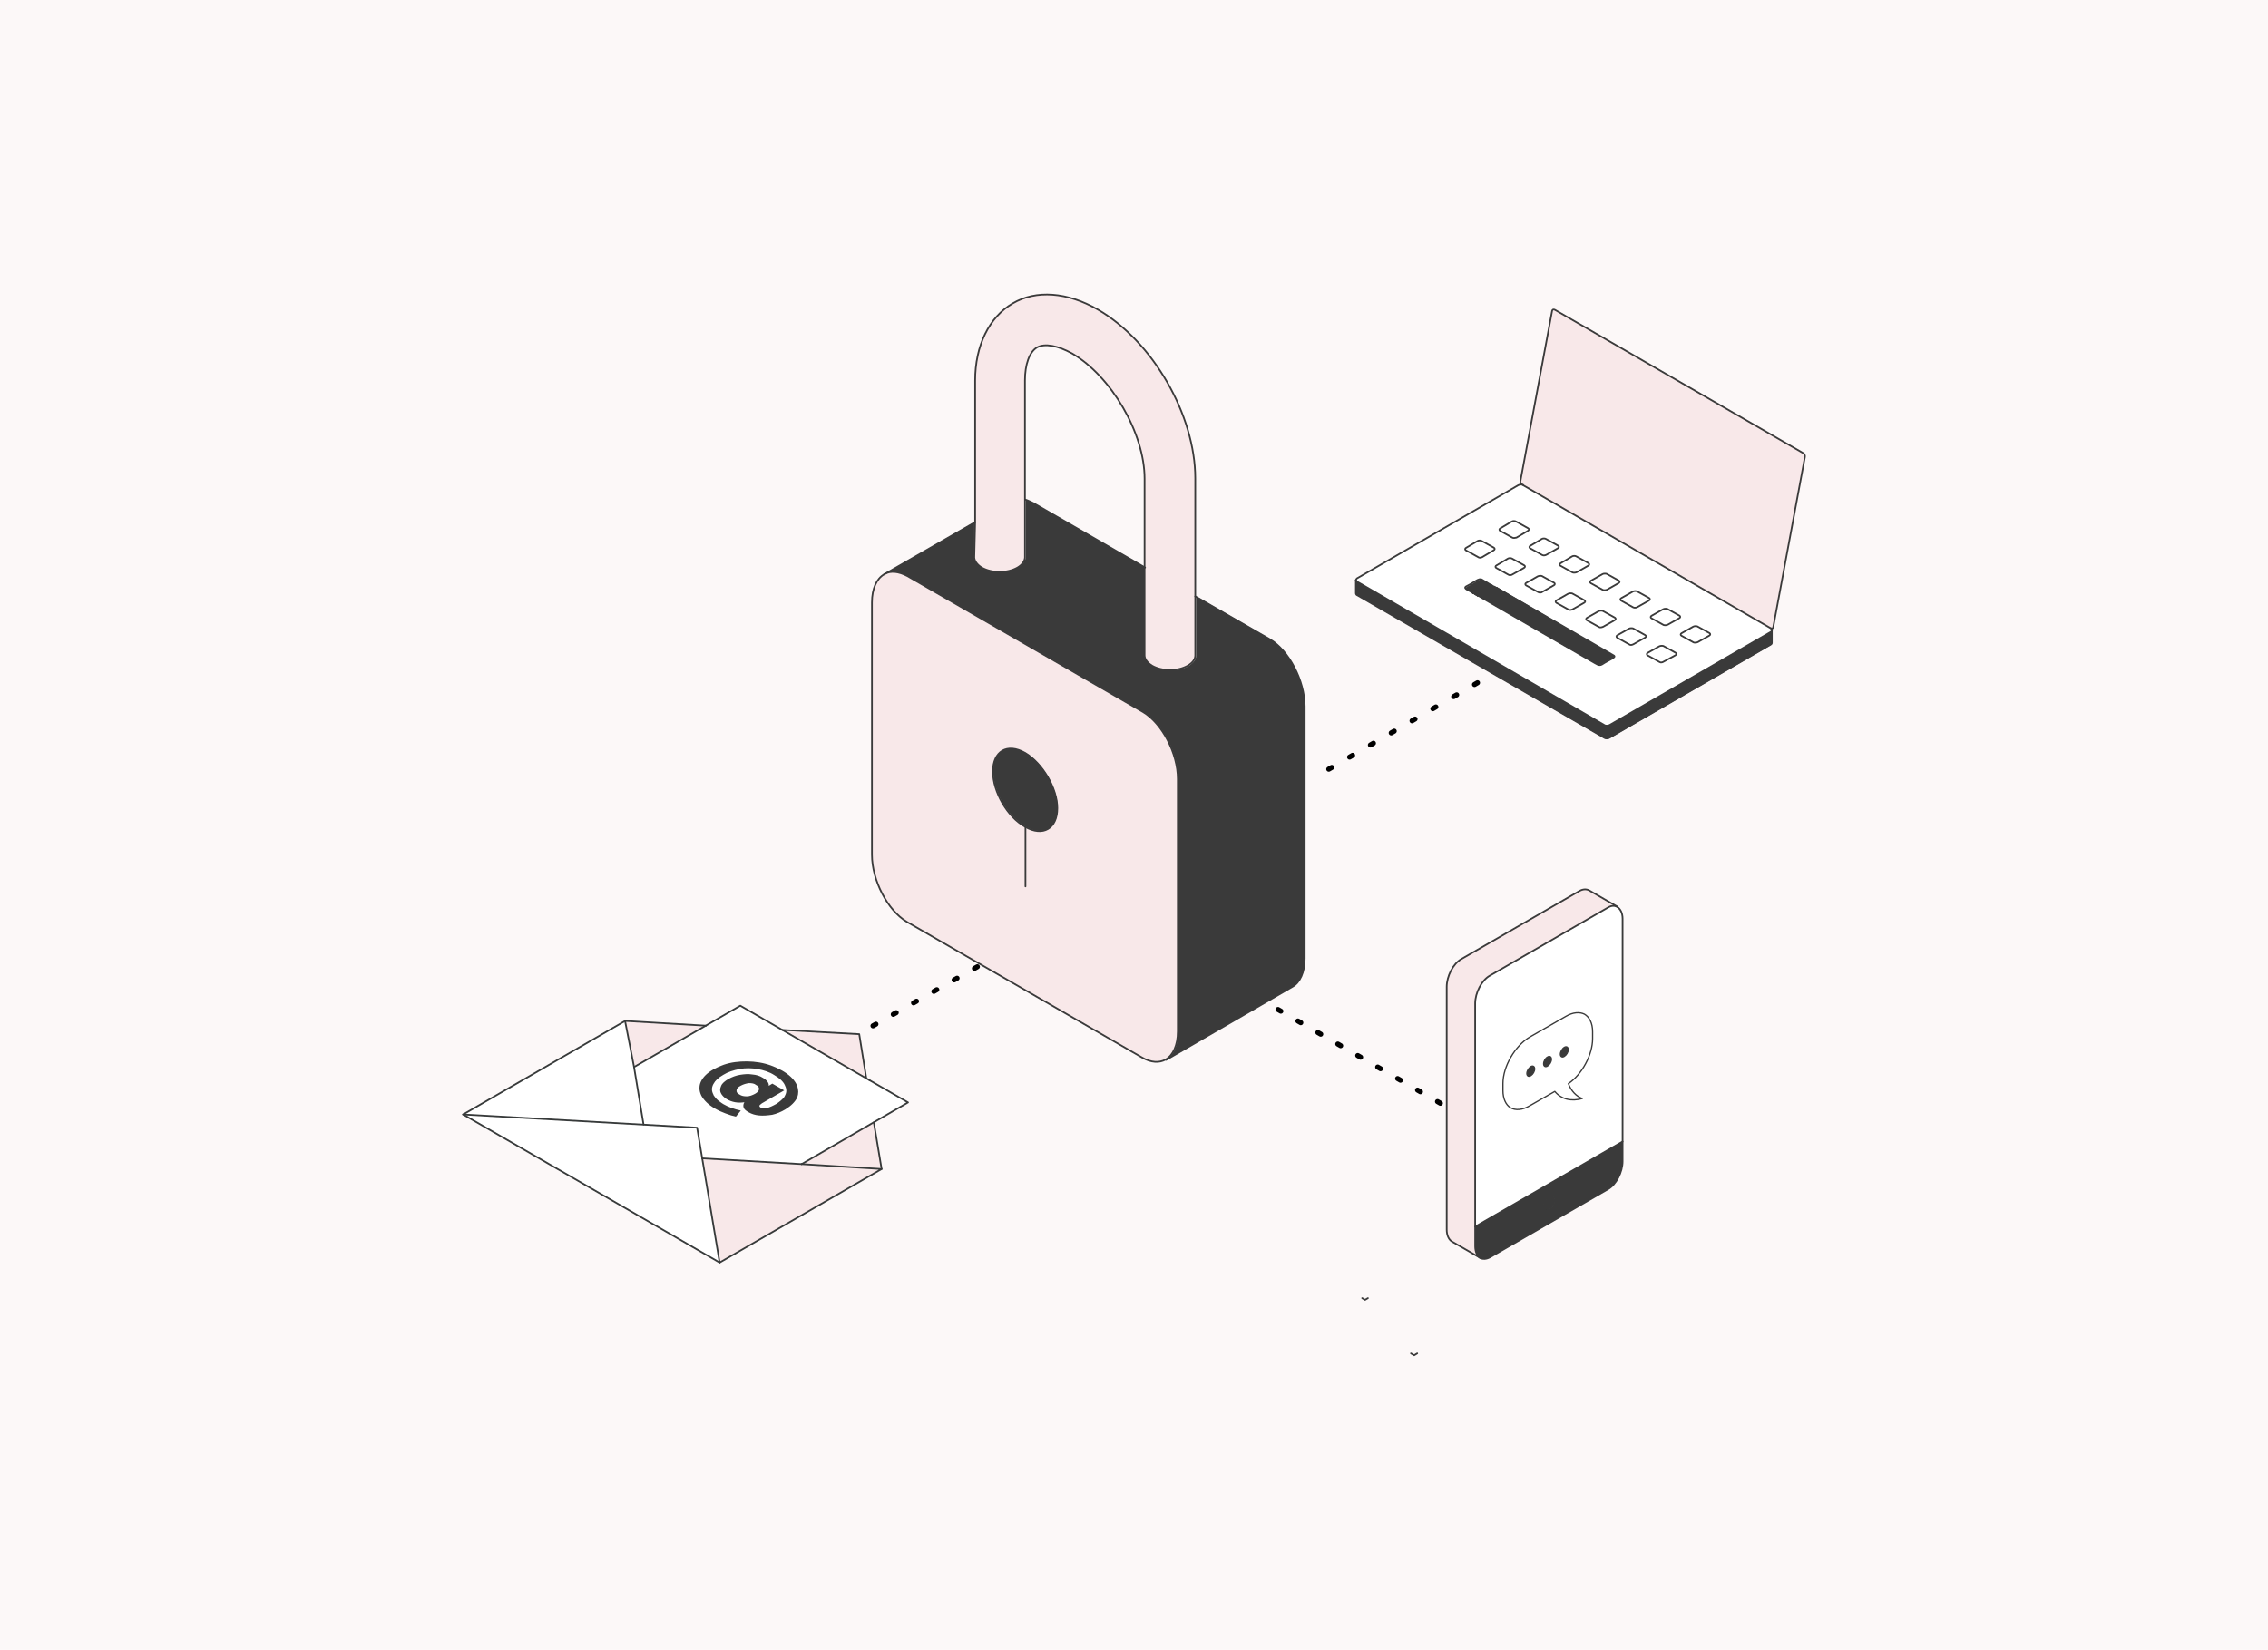 <svg xmlns="http://www.w3.org/2000/svg" xmlns:xlink="http://www.w3.org/1999/xlink" id="Calque_1" x="0px" y="0px" viewBox="0 0 1338.5 973.8" style="enable-background:new 0 0 1338.5 973.8;" xml:space="preserve"><style type="text/css">	.st0{fill:#FCF8F8;}	.st1{fill:none;stroke:#3A3A3A;stroke-linecap:round;stroke-linejoin:round;}	.st2{fill:none;stroke:#3A3A3A;stroke-linecap:round;stroke-linejoin:round;stroke-dasharray:2.03,12.182;}	.st3{fill:#D7DCE0;}	.st4{fill:#FFFFFF;}	.st5{fill:#3A3A3A;}	.st6{fill:none;stroke:#3A3A3A;stroke-linecap:round;stroke-linejoin:round;stroke-miterlimit:10;}	.st7{fill:#F8E8E9;}	.st8{fill:#262C2A;}	.st9{fill:none;stroke:#3A3A3A;stroke-width:3;stroke-linecap:round;stroke-linejoin:round;stroke-miterlimit:10;}	.st10{fill:none;stroke:#000000;stroke-width:3;stroke-linecap:round;stroke-linejoin:round;stroke-dasharray:1.966,11.793;}	.st11{fill:none;stroke:#3A3A3A;stroke-width:3;stroke-linecap:round;stroke-linejoin:round;stroke-dasharray:1.9,11.398;}	.st12{fill:none;stroke:#000000;stroke-width:3;stroke-linecap:round;stroke-linejoin:round;stroke-dasharray:1.941,11.647;}	.st13{fill:none;stroke:#3A3A3A;stroke-width:3;stroke-linecap:round;stroke-linejoin:round;stroke-dasharray:1.891,11.348;}	.st14{fill:none;stroke:#000000;stroke-width:3;stroke-linecap:round;stroke-linejoin:round;stroke-dasharray:2.03,12.182;}	.st15{fill:none;stroke:#373A3A;stroke-linecap:round;stroke-linejoin:round;stroke-miterlimit:10;}	.st16{fill:none;stroke:#3A3A3A;stroke-width:0.75;stroke-linecap:round;stroke-linejoin:round;stroke-miterlimit:10;}</style><rect x="-70.8" y="-23" class="st0" width="1448.2" height="1027.4"></rect><polyline class="st1" points="803.9,766.2 805.6,767.2 807.3,766.2 "></polyline><line class="st2" x1="2486.5" y1="293.8" x2="2591.8" y2="232.5"></line><g id="XMLID_73_">	<g>		<path class="st0" d="M2645.3,162.1v69c0,1.4-0.9,2.8-2.6,3.8l-27.9,16.1c-3.9,2.2-10.6,1.9-15.1-0.6l-33.5-19.3   c-2.4-1.4-3.7-3.2-3.7-4.9v-69c0,1.7,1.3,3.5,3.7,4.9l33.6,19.4c4.5,2.6,11.2,2.9,15.1,0.6l27.9-16.1   C2644.5,164.9,2645.3,163.6,2645.3,162.1z M2636.9,212v-26.2c0-1.6-1-2.4-2.2-1.7l-8.8,5.1c-1.2,0.7-2.2,2.6-2.2,4.3v26.2   c0,1.6,1,2.4,2.2,1.7l8.8-5.1C2635.9,215.6,2636.9,213.7,2636.9,212z M2599,200c0-2-1.2-4.2-2.6-5.1l-23.4-13.4   c-0.4-0.2-0.7-0.3-1.1-0.3c-0.9,0-1.6,0.9-1.6,2.3c0,2,1.2,4.2,2.7,5.1l23.3,13.5c0.4,0.2,0.7,0.3,1,0.3   C2598.3,202.4,2599,201.5,2599,200z M2599,213.3c0-2-1.2-4.2-2.6-5.1l-23.4-13.4c-0.4-0.2-0.7-0.3-1.1-0.3c-0.9,0-1.6,0.9-1.6,2.3   c0,2,1.2,4.2,2.7,5.1l23.3,13.5c0.4,0.2,0.7,0.3,1.1,0.3C2598.3,215.7,2599,214.8,2599,213.3z M2599,226.6c0-2-1.2-4.2-2.6-5.1   l-23.4-13.4c-0.4-0.2-0.7-0.3-1.1-0.3c-0.9,0-1.6,0.9-1.6,2.3c0,2,1.2,4.2,2.7,5.1l23.3,13.5c0.4,0.2,0.7,0.3,1,0.3   C2598.3,228.9,2599,228.1,2599,226.6z"></path>		<path class="st0" d="M2645.3,162.1c0,1.4-0.9,2.8-2.6,3.8l-27.9,16.2c-3.9,2.2-10.6,1.9-15.1-0.6l-33.5-19.4   c-2.4-1.4-3.7-3.2-3.7-4.9c0-1.4,0.9-2.8,2.6-3.8l27.9-16.1c3.9-2.2,10.6-1.9,15.1,0.6l33.6,19.4   C2644.1,158.6,2645.3,160.4,2645.3,162.1z M2621.5,163.1c1.2-0.7,1-1.8-0.3-2.6l-18.9-10.9c-1.3-0.8-3.3-0.9-4.5-0.2l-11.6,6.7   c-1.2,0.7-1,1.8,0.3,2.6l18.9,10.9c1.3,0.8,3.3,0.9,4.5,0.2L2621.5,163.1z"></path>		<path class="st3" d="M2636.9,185.9v26.2c0,1.6-1,3.6-2.2,4.3l-8.8,5.1c-1.2,0.7-2.2,0-2.2-1.7v-26.2c0-1.6,1-3.6,2.2-4.3l8.8-5.1   C2635.9,183.5,2636.9,184.2,2636.9,185.9z M2630.2,198c1.5-0.9,2.7-3,2.7-4.7s-1.2-2.4-2.7-1.6c-1.5,0.9-2.7,3-2.7,4.7   S2628.8,198.9,2630.2,198z"></path>		<path class="st4" d="M2633,193.3c0,1.7-1.2,3.8-2.7,4.7s-2.7,0.2-2.7-1.6c0-1.7,1.2-3.8,2.7-4.7   C2631.7,190.9,2633,191.6,2633,193.3z"></path>		<path class="st5" d="M2621.2,160.5c1.3,0.8,1.5,1.9,0.3,2.6l-11.6,6.7c-1.2,0.7-3.2,0.6-4.5-0.2l-18.9-10.9   c-1.3-0.8-1.5-1.9-0.3-2.6l11.6-6.7c1.2-0.7,3.2-0.6,4.5,0.2L2621.2,160.5z"></path>		<path class="st3" d="M2596.3,195c1.5,0.8,2.6,3.1,2.6,5.1c0,1.5-0.7,2.3-1.6,2.3c-0.3,0-0.7-0.1-1-0.3l-23.3-13.5   c-1.5-0.8-2.7-3.1-2.7-5.1c0-1.5,0.7-2.3,1.6-2.3c0.3,0,0.7,0.1,1.1,0.3L2596.3,195z"></path>		<path class="st3" d="M2596.3,208.3c1.5,0.8,2.6,3.1,2.6,5.1c0,1.5-0.7,2.3-1.6,2.3c-0.3,0-0.7-0.1-1.1-0.3l-23.2-13.5   c-1.5-0.8-2.7-3.1-2.7-5.1c0-1.5,0.7-2.3,1.6-2.3c0.3,0,0.7,0.1,1.1,0.3L2596.3,208.3z"></path>		<path class="st3" d="M2596.3,221.6c1.5,0.8,2.6,3.1,2.6,5.1c0,1.5-0.7,2.3-1.6,2.3c-0.3,0-0.7-0.1-1-0.3l-23.3-13.5   c-1.5-0.8-2.7-3.1-2.7-5.1c0-1.5,0.7-2.3,1.6-2.3c0.3,0,0.7,0.1,1.1,0.3L2596.3,221.6z"></path>	</g>	<g>		<path class="st6" d="M2645.3,162.1c0,1.4-0.9,2.8-2.6,3.8l-27.9,16.2c-3.9,2.2-10.6,1.9-15.1-0.6l-33.5-19.4   c-2.4-1.4-3.7-3.2-3.7-4.9c0-1.4,0.9-2.8,2.6-3.8l27.9-16.1c3.9-2.2,10.6-1.9,15.1,0.6l33.6,19.4   C2644.1,158.6,2645.3,160.4,2645.3,162.1z"></path>		<path class="st6" d="M2621.5,163.1l-11.6,6.7c-1.2,0.7-3.2,0.6-4.5-0.2l-18.9-10.9c-1.3-0.8-1.5-1.9-0.3-2.6l11.6-6.7   c1.2-0.7,3.2-0.6,4.5,0.2l18.9,10.9C2622.6,161.3,2622.7,162.5,2621.5,163.1z"></path>		<path class="st6" d="M2645.3,162.1v69c0,1.4-0.9,2.8-2.6,3.8l-27.9,16.1c-3.9,2.2-10.6,1.9-15.1-0.6l-33.5-19.3   c-2.4-1.4-3.7-3.2-3.7-4.9v-69"></path>		<path class="st6" d="M2596.3,202.1l-23.3-13.5c-1.5-0.8-2.7-3.1-2.7-5.1c0-1.5,0.7-2.3,1.6-2.3c0.3,0,0.7,0.1,1.1,0.3l23.3,13.5   c1.5,0.8,2.6,3.1,2.6,5.1c0,1.5-0.7,2.3-1.6,2.3C2597,202.4,2596.7,202.3,2596.3,202.1z"></path>		<path class="st6" d="M2596.3,215.3l-23.3-13.4c-1.5-0.8-2.7-3.1-2.7-5.1c0-1.5,0.7-2.3,1.6-2.3c0.3,0,0.7,0.1,1.1,0.3l23.3,13.5   c1.5,0.8,2.6,3.1,2.6,5.1c0,1.5-0.7,2.3-1.6,2.3C2597,215.7,2596.7,215.6,2596.3,215.3z"></path>		<path class="st6" d="M2596.3,228.6l-23.3-13.4c-1.5-0.8-2.7-3.1-2.7-5.1c0-1.5,0.7-2.3,1.6-2.3c0.3,0,0.7,0.1,1.1,0.3l23.3,13.5   c1.5,0.8,2.6,3.1,2.6,5.1c0,1.5-0.7,2.3-1.6,2.3C2597,228.9,2596.7,228.8,2596.3,228.6z"></path>		<path class="st6" d="M2634.6,216.3l-8.8,5.1c-1.2,0.7-2.2,0-2.2-1.7v-26.2c0-1.6,1-3.6,2.2-4.3l8.8-5.1c1.2-0.7,2.2,0,2.2,1.7V212   C2636.9,213.7,2635.9,215.6,2634.6,216.3z"></path>		<path class="st6" d="M2633,193.3c0-1.7-1.2-2.4-2.7-1.6c-1.5,0.9-2.7,3-2.7,4.7s1.2,2.4,2.7,1.6C2631.7,197.1,2633,195,2633,193.3   z"></path>	</g></g><g>	<path class="st5" d="M2603.8,291v8.7c0,0.3-0.2,0.6-0.6,0.8L2442,393.6c-0.8,0.5-2.3,0.4-3.2-0.1L2334,333  c-0.5-0.3-0.8-0.7-0.8-1.1v-8.7c0,0.4,0.3,0.8,0.8,1.1l104.8,60.5c1,0.6,2.4,0.6,3.2,0.1l161.3-93.1  C2603.6,291.6,2603.8,291.3,2603.8,291z"></path>	<path class="st4" d="M2603,289.9c0.5,0.3,0.8,0.7,0.8,1.1c0,0.3-0.2,0.6-0.6,0.8L2442,384.9c-0.8,0.5-2.3,0.4-3.2-0.1L2334,324.3  c-0.5-0.3-0.8-0.7-0.8-1.1c0-0.3,0.2-0.6,0.6-0.8l0.4-0.2c0.1,0,0.1-0.1,0.2-0.1l160.6-92.8c0.8-0.5,2.3-0.4,3.2,0.1L2603,289.9z   M2550,280.5c0.7-0.4,0.6-1.1-0.2-1.6l-7.4-4.3c-0.8-0.5-2-0.5-2.7-0.1l-24.6,14.2c-0.7,0.4-0.6,1.1,0.2,1.6l7.4,4.3  c0.8,0.5,2,0.5,2.7,0.1L2550,280.5z M2528.9,268.3c0.7-0.4,0.6-1.1-0.2-1.6l-7.4-4.3c-0.8-0.5-2-0.5-2.7-0.1l-7.8,4.5  c-0.7,0.4-0.6,1.1,0.2,1.6l7.4,4.3c0.8,0.5,2,0.5,2.7,0.1L2528.9,268.3z M2516.3,300c0.7-0.4,0.6-1.1-0.2-1.6l-7.4-4.3  c-0.8-0.5-2-0.5-2.7-0.1l-7.8,4.5c-0.7,0.4-0.6,1.1,0.2,1.6l7.4,4.3c0.8,0.5,2,0.5,2.7,0.1L2516.3,300z M2512.1,278.1  c0.7-0.4,0.6-1.1-0.2-1.6l-7.4-4.3c-0.8-0.5-2-0.5-2.7-0.1l-7.8,4.5c-0.7,0.4-0.6,1.1,0.2,1.6l7.4,4.3c0.8,0.5,2,0.5,2.7,0.1  L2512.1,278.1z M2507.9,256.2c0.7-0.4,0.6-1.1-0.2-1.6l-7.4-4.3c-0.8-0.5-2-0.5-2.7-0.1l-7.8,4.5c-0.7,0.4-0.6,1.1,0.2,1.6l7.4,4.3  c0.8,0.5,2,0.5,2.7,0.1L2507.9,256.2z M2499.4,309.7c0.7-0.4,0.6-1.1-0.2-1.6l-7.4-4.3c-0.8-0.5-2-0.5-2.7-0.1l-7.8,4.5  c-0.7,0.4-0.6,1.1,0.2,1.6l7.4,4.3c0.8,0.5,2,0.5,2.7,0.1L2499.4,309.7z M2495.2,287.8c0.7-0.4,0.6-1.1-0.2-1.6l-7.4-4.3  c-0.8-0.5-2-0.5-2.7-0.1l-7.8,4.5c-0.7,0.4-0.6,1.1,0.2,1.6l7.4,4.3c0.8,0.5,2,0.5,2.7,0.1L2495.2,287.8z M2491,265.9  c0.7-0.4,0.6-1.1-0.2-1.6l-7.4-4.3c-0.8-0.5-2-0.5-2.7-0.1l-7.8,4.5c-0.7,0.4-0.6,1.1,0.2,1.6l7.4,4.3c0.8,0.5,2,0.5,2.7,0.1  L2491,265.9z M2482.6,319.4c0.7-0.4,0.6-1.1-0.2-1.6l-7.4-4.3c-0.8-0.5-2-0.5-2.7-0.1l-7.8,4.5c-0.7,0.4-0.6,1.1,0.2,1.6l7.4,4.3  c0.8,0.5,2,0.5,2.7,0.1L2482.6,319.4z M2478.4,297.5c0.7-0.4,0.6-1.1-0.2-1.6l-7.4-4.3c-0.8-0.5-2-0.5-2.7-0.1l-7.8,4.5  c-0.7,0.4-0.6,1.1,0.2,1.6l7.4,4.3c0.8,0.5,2,0.5,2.7,0.1L2478.4,297.5z M2474.2,275.7c0.7-0.4,0.6-1.1-0.2-1.6l-7.4-4.3  c-0.8-0.5-2-0.5-2.7-0.1l-7.8,4.5c-0.7,0.4-0.6,1.1,0.2,1.6l7.4,4.3c0.8,0.5,2,0.5,2.7,0.1L2474.2,275.7z M2465.7,329.2  c0.7-0.4,0.6-1.1-0.2-1.6l-7.4-4.3c-0.8-0.5-2-0.5-2.7-0.1l-7.8,4.5c-0.7,0.4-0.6,1.1,0.2,1.6l7.4,4.3c0.8,0.5,2,0.5,2.7,0.1  L2465.7,329.2z M2461.5,307.3c0.7-0.4,0.6-1.1-0.2-1.6l-7.4-4.3c-0.8-0.5-2-0.5-2.7-0.1l-7.8,4.5c-0.7,0.4-0.6,1.1,0.2,1.6l7.4,4.3  c0.8,0.5,2,0.5,2.7,0.1L2461.5,307.3z M2457.3,285.4c0.7-0.4,0.6-1.1-0.2-1.6l-7.4-4.3c-0.8-0.5-2-0.5-2.7-0.1l-7.8,4.5  c-0.7,0.4-0.6,1.1,0.2,1.6l7.4,4.3c0.8,0.5,2,0.5,2.7,0.1L2457.3,285.4z M2448.7,339c0.7-0.4,0.6-1.1-0.2-1.6l-7.4-4.3  c-0.8-0.5-2-0.5-2.7-0.1l-24.5,14.2c-0.7,0.4-0.6,1.1,0.2,1.6l7.4,4.3c0.8,0.5,2,0.5,2.7,0.1L2448.7,339z M2444.6,317  c0.7-0.4,0.6-1.1-0.2-1.6l-7.4-4.3c-0.8-0.5-2-0.5-2.7-0.1l-7.8,4.5c-0.7,0.4-0.6,1.1,0.2,1.6l7.4,4.3c0.8,0.5,2,0.5,2.7,0.1  L2444.6,317z M2440.4,295.1c0.7-0.4,0.6-1.1-0.2-1.6l-7.4-4.3c-0.8-0.5-2-0.5-2.7-0.1l-7.8,4.5c-0.7,0.4-0.6,1.1,0.2,1.6l7.4,4.3  c0.8,0.5,2,0.5,2.7,0.1L2440.4,295.1z M2427.8,326.7c0.7-0.4,0.6-1.1-0.2-1.6l-7.4-4.3c-0.8-0.5-2-0.5-2.7-0.1l-7.8,4.5  c-0.7,0.4-0.6,1.1,0.2,1.6l7.4,4.3c0.8,0.5,2,0.5,2.7,0.1L2427.8,326.7z M2423.6,304.9c0.7-0.4,0.6-1.1-0.2-1.6l-7.4-4.3  c-0.8-0.5-2-0.5-2.7-0.1l-7.8,4.5c-0.7,0.4-0.6,1.1,0.2,1.6l7.4,4.3c0.8,0.5,2,0.5,2.7,0.1L2423.6,304.9z M2410.9,336.5  c0.7-0.4,0.6-1.1-0.2-1.6l-7.4-4.3c-0.8-0.5-2-0.5-2.7-0.1l-7.8,4.5c-0.7,0.4-0.6,1.1,0.2,1.6l7.4,4.3c0.8,0.5,2,0.5,2.7,0.1  L2410.9,336.5z M2406.7,314.6c0.7-0.4,0.6-1.1-0.2-1.6l-7.4-4.3c-0.8-0.5-2-0.5-2.7-0.1l-7.8,4.5c-0.7,0.4-0.6,1.1,0.2,1.6l7.4,4.3  c0.8,0.5,2,0.5,2.7,0.1L2406.7,314.6z M2389.9,324.3c0.7-0.4,0.6-1.1-0.2-1.6l-7.4-4.3c-0.8-0.5-2-0.5-2.7-0.1l-7.8,4.5  c-0.7,0.4-0.6,1.1,0.2,1.6l7.4,4.3c0.8,0.5,2,0.5,2.7,0.1L2389.9,324.3z"></path>	<path class="st5" d="M2549.8,278.9c0.8,0.5,0.9,1.2,0.2,1.6l-24.6,14.2c-0.7,0.4-1.9,0.3-2.7-0.1l-7.4-4.3  c-0.8-0.5-0.9-1.2-0.2-1.6l24.6-14.2c0.7-0.4,1.9-0.4,2.7,0.1L2549.8,278.9z"></path>	<path class="st4" d="M2528.8,266.8c0.8,0.5,0.9,1.2,0.2,1.6l-7.8,4.5c-0.7,0.4-1.9,0.4-2.7-0.1l-7.4-4.3c-0.8-0.5-0.9-1.2-0.2-1.6  l7.8-4.5c0.7-0.4,1.9-0.4,2.7,0.1L2528.8,266.8z"></path>	<path class="st4" d="M2516.1,298.4c0.8,0.5,0.9,1.2,0.2,1.6l-7.8,4.5c-0.7,0.4-1.9,0.4-2.7-0.1l-7.4-4.3c-0.8-0.5-0.9-1.2-0.2-1.6  l7.8-4.5c0.7-0.4,1.9-0.4,2.7,0.1L2516.1,298.4z"></path>	<path class="st4" d="M2511.9,276.5c0.8,0.5,0.9,1.2,0.2,1.6l-7.8,4.5c-0.7,0.4-1.9,0.4-2.7-0.1l-7.4-4.3c-0.8-0.5-0.9-1.2-0.2-1.6  l7.8-4.5c0.7-0.4,1.9-0.4,2.7,0.1L2511.9,276.5z"></path>	<path class="st4" d="M2507.7,254.6c0.8,0.5,0.9,1.2,0.2,1.6l-7.8,4.5c-0.7,0.4-1.9,0.4-2.7-0.1l-7.4-4.3c-0.8-0.5-0.9-1.2-0.2-1.6  l7.8-4.5c0.7-0.4,1.9-0.4,2.7,0.1L2507.7,254.6z"></path>	<path class="st4" d="M2499.2,308.1c0.8,0.5,0.9,1.2,0.2,1.6l-7.8,4.5c-0.7,0.4-1.9,0.3-2.7-0.1l-7.4-4.3c-0.8-0.5-0.9-1.2-0.2-1.6  l7.8-4.5c0.7-0.4,1.9-0.4,2.7,0.1L2499.2,308.1z"></path>	<path class="st4" d="M2337.8,277.2c6.4,0,11.5,7.2,17.4,7.2c19.2,0,10.2-47.5,29.1-47.5c8.5,0,12.3,12.4,20.5,12.4  c6.9,0,5.9-11.8,13.4-11.8c2.6,0,5.4,1.4,8.6,1.4c22.1,0,11.5-49.9,29-49.9c5.8,0,11.6,7.2,17.3,7.2c9.4,0,8.6-10,14.1-21.2  l-11-59.1c-0.2-0.9-1-1.2-1.8-0.7L2313,208.3c-0.8,0.5-1.4,1.6-1.2,2.4l14.3,76.8C2329.4,281.6,2333.3,277.2,2337.8,277.2z"></path>	<path class="st0" d="M2496.8,226.5l-9.6-51.5c-5.5,11.2-4.7,21.2-14.1,21.2c-5.7,0-11.5-7.2-17.3-7.2c-17.5,0-6.9,49.9-29,49.9  c-3.2,0-6-1.4-8.6-1.4c-7.4,0-6.5,11.8-13.4,11.8c-8.2,0-12-12.4-20.5-12.4c-18.9,0-9.9,47.5-29.1,47.5c-5.9,0-11-7.2-17.4-7.2  c-4.5,0-8.4,4.3-11.7,10.3l6.3,33.8c0.2,0.8,0.8,1.1,1.6,0.8c0.1,0,0.1-0.1,0.2-0.1l161.3-93.1  C2496.4,228.4,2496.9,227.3,2496.8,226.5z"></path>	<path class="st4" d="M2495,286.2c0.8,0.5,0.9,1.2,0.2,1.6l-7.8,4.5c-0.7,0.4-1.9,0.4-2.7-0.1l-7.4-4.3c-0.8-0.5-0.9-1.2-0.2-1.6  l7.8-4.5c0.7-0.4,1.9-0.4,2.7,0.1L2495,286.2z"></path>	<path class="st4" d="M2490.8,264.4c0.8,0.5,0.9,1.2,0.2,1.6l-7.8,4.5c-0.7,0.4-1.9,0.4-2.7-0.1l-7.4-4.3c-0.8-0.5-0.9-1.2-0.2-1.6  l7.8-4.5c0.7-0.4,1.9-0.4,2.7,0.1L2490.8,264.4z"></path>	<path class="st4" d="M2482.4,317.9c0.8,0.5,0.9,1.2,0.2,1.6l-7.8,4.5c-0.7,0.4-1.9,0.4-2.7-0.1l-7.4-4.3c-0.8-0.5-0.9-1.2-0.2-1.6  l7.8-4.5c0.7-0.4,1.9-0.4,2.7,0.1L2482.4,317.9z"></path>	<path class="st4" d="M2478.2,296c0.8,0.5,0.9,1.2,0.2,1.6l-7.8,4.5c-0.7,0.4-1.9,0.4-2.7-0.1l-7.4-4.3c-0.8-0.5-0.9-1.2-0.2-1.6  l7.8-4.5c0.7-0.4,1.9-0.3,2.7,0.1L2478.2,296z"></path>	<path class="st4" d="M2474,274.1c0.8,0.5,0.9,1.2,0.2,1.6l-7.8,4.5c-0.7,0.4-1.9,0.4-2.7-0.1l-7.4-4.3c-0.8-0.5-0.9-1.2-0.2-1.6  l7.8-4.5c0.7-0.4,1.9-0.4,2.7,0.1L2474,274.1z"></path>	<path class="st4" d="M2465.5,327.6c0.8,0.5,0.9,1.2,0.2,1.6l-7.8,4.5c-0.7,0.4-1.9,0.3-2.7-0.1l-7.4-4.3c-0.8-0.5-0.9-1.2-0.2-1.6  l7.8-4.5c0.7-0.4,1.9-0.4,2.7,0.1L2465.5,327.6z"></path>	<path class="st4" d="M2461.3,305.7c0.8,0.5,0.9,1.2,0.2,1.6l-7.8,4.5c-0.7,0.4-1.9,0.4-2.7-0.1l-7.4-4.3c-0.8-0.5-0.9-1.2-0.2-1.6  l7.8-4.5c0.7-0.4,1.9-0.4,2.7,0.1L2461.3,305.7z"></path>	<path class="st4" d="M2457.1,283.8c0.8,0.5,0.9,1.2,0.2,1.6l-7.8,4.5c-0.7,0.4-1.9,0.4-2.7-0.1l-7.4-4.3c-0.8-0.5-0.9-1.2-0.2-1.6  l7.8-4.5c0.7-0.4,1.9-0.4,2.7,0.1L2457.1,283.8z"></path>	<path class="st5" d="M2448.5,337.4c0.8,0.5,0.9,1.2,0.2,1.6l-24.5,14.1c-0.7,0.4-1.9,0.4-2.7-0.1l-7.4-4.3  c-0.8-0.5-0.9-1.2-0.2-1.6l24.5-14.2c0.7-0.4,1.9-0.3,2.7,0.1L2448.5,337.4z"></path>	<path class="st4" d="M2444.4,315.5c0.8,0.5,0.9,1.2,0.2,1.6l-7.8,4.5c-0.7,0.4-1.9,0.4-2.7-0.1l-7.4-4.3c-0.8-0.5-0.9-1.2-0.2-1.6  l7.8-4.5c0.7-0.4,1.9-0.3,2.7,0.1L2444.4,315.5z"></path>	<path class="st4" d="M2440.3,293.6c0.8,0.5,0.9,1.2,0.2,1.6l-7.8,4.5c-0.7,0.4-1.9,0.4-2.7-0.1l-7.4-4.3c-0.8-0.5-0.9-1.2-0.2-1.6  l7.8-4.5c0.7-0.4,1.9-0.4,2.7,0.1L2440.3,293.6z"></path>	<path class="st4" d="M2427.6,325.2c0.8,0.5,0.9,1.2,0.2,1.6l-7.8,4.5c-0.7,0.4-1.9,0.3-2.7-0.1l-7.4-4.3c-0.8-0.5-0.9-1.2-0.2-1.6  l7.8-4.5c0.7-0.4,1.9-0.4,2.7,0.1L2427.6,325.2z"></path>	<path class="st4" d="M2423.4,303.3c0.8,0.5,0.9,1.2,0.2,1.6l-7.8,4.5c-0.7,0.4-1.9,0.4-2.7-0.1l-7.4-4.3c-0.8-0.5-0.9-1.2-0.2-1.6  l7.8-4.5c0.7-0.4,1.9-0.4,2.7,0.1L2423.4,303.3z"></path>	<path class="st4" d="M2410.7,334.9c0.8,0.5,0.9,1.2,0.2,1.6l-7.8,4.5c-0.7,0.4-1.9,0.3-2.7-0.1l-7.4-4.3c-0.8-0.5-0.9-1.2-0.2-1.6  l7.8-4.5c0.7-0.4,1.9-0.3,2.7,0.1L2410.7,334.9z"></path>	<path class="st4" d="M2406.5,313c0.8,0.5,0.9,1.2,0.2,1.6l-7.8,4.5c-0.7,0.4-1.9,0.4-2.7-0.1l-7.4-4.3c-0.8-0.5-0.9-1.2-0.2-1.6  l7.8-4.5c0.7-0.4,1.9-0.4,2.7,0.1L2406.5,313z"></path>	<path class="st4" d="M2389.7,322.8c0.8,0.5,0.9,1.2,0.2,1.6l-7.8,4.5c-0.7,0.4-1.9,0.4-2.7-0.1l-7.4-4.3c-0.8-0.5-0.9-1.2-0.2-1.6  l7.8-4.5c0.7-0.4,1.9-0.4,2.7,0.1L2389.7,322.8z"></path></g><g>	<path class="st6" d="M2334.1,322.1l-0.4,0.2c-0.4,0.2-0.6,0.5-0.6,0.8c0,0.4,0.3,0.8,0.8,1.1l104.8,60.5c1,0.6,2.4,0.6,3.2,0.1  l161.3-93.1c0.4-0.2,0.6-0.5,0.6-0.8c0-0.4-0.3-0.8-0.8-1.1l-104.8-60.5c-1-0.6-2.4-0.6-3.2-0.1l-95.4,55.1"></path>	<path class="st6" d="M2334.1,322.1c0.1,0,0.1-0.1,0.2-0.1l161.3-93.1c0.8-0.5,1.4-1.6,1.2-2.4l-20.7-110.6c-0.2-0.9-1-1.2-1.8-0.7  L2313,208.3c-0.8,0.5-1.4,1.6-1.2,2.4l20.7,110.6C2332.6,322.1,2333.3,322.5,2334.1,322.1z"></path>	<path class="st6" d="M2525.4,294.7l24.6-14.2c0.7-0.4,0.6-1.1-0.2-1.6l-7.4-4.3c-0.8-0.5-2-0.5-2.7-0.1l-24.6,14.2  c-0.7,0.4-0.6,1.1,0.2,1.6l7.4,4.3C2523.5,295.1,2524.7,295.1,2525.4,294.7z"></path>	<path class="st6" d="M2508.5,304.5l7.8-4.5c0.7-0.4,0.6-1.1-0.2-1.6l-7.4-4.3c-0.8-0.5-2-0.5-2.7-0.1l-7.8,4.5  c-0.7,0.4-0.6,1.1,0.2,1.6l7.4,4.3C2506.6,304.8,2507.8,304.9,2508.5,304.5z"></path>	<path class="st6" d="M2491.6,314.2l7.8-4.5c0.7-0.4,0.6-1.1-0.2-1.6l-7.4-4.3c-0.8-0.5-2-0.5-2.7-0.1l-7.8,4.5  c-0.7,0.4-0.6,1.1,0.2,1.6l7.4,4.3C2489.7,314.6,2490.9,314.6,2491.6,314.2z"></path>	<path class="st6" d="M2474.7,323.9l7.8-4.5c0.7-0.4,0.6-1.1-0.2-1.6l-7.4-4.3c-0.8-0.5-2-0.5-2.7-0.1l-7.8,4.5  c-0.7,0.4-0.6,1.1,0.2,1.6l7.4,4.3C2472.8,324.3,2474,324.3,2474.7,323.9z"></path>	<path class="st6" d="M2457.9,333.7l7.8-4.5c0.7-0.4,0.6-1.1-0.2-1.6l-7.4-4.3c-0.8-0.5-2-0.5-2.7-0.1l-7.8,4.5  c-0.7,0.4-0.6,1.1,0.2,1.6l7.4,4.3C2456,334,2457.2,334.1,2457.9,333.7z"></path>	<path class="st6" d="M2424.2,353.1l24.6-14.2c0.7-0.4,0.6-1.1-0.2-1.6l-7.4-4.3c-0.8-0.5-2-0.5-2.7-0.1l-24.5,14.2  c-0.7,0.4-0.6,1.1,0.2,1.6l7.4,4.3C2422.2,353.5,2423.5,353.5,2424.2,353.1z"></path>	<path class="st6" d="M2521.1,272.8l7.8-4.5c0.7-0.4,0.6-1.1-0.2-1.6l-7.4-4.3c-0.8-0.5-2-0.5-2.7-0.1l-7.8,4.5  c-0.7,0.4-0.6,1.1,0.2,1.6l7.4,4.3C2519.2,273.2,2520.4,273.3,2521.1,272.8z"></path>	<path class="st6" d="M2504.3,282.6l7.8-4.5c0.7-0.4,0.6-1.1-0.2-1.6l-7.4-4.3c-0.8-0.5-2-0.5-2.7-0.1l-7.8,4.5  c-0.7,0.4-0.6,1.1,0.2,1.6l7.4,4.3C2502.4,282.9,2503.6,283,2504.3,282.6z"></path>	<path class="st6" d="M2487.4,292.3l7.8-4.5c0.7-0.4,0.6-1.1-0.2-1.6l-7.4-4.3c-0.8-0.5-2-0.5-2.7-0.1l-7.8,4.5  c-0.7,0.4-0.6,1.1,0.2,1.6l7.4,4.3C2485.5,292.7,2486.7,292.7,2487.4,292.3z"></path>	<path class="st6" d="M2470.5,302.1l7.8-4.5c0.7-0.4,0.6-1.1-0.2-1.6l-7.4-4.3c-0.8-0.5-2-0.5-2.7-0.1l-7.8,4.5  c-0.7,0.4-0.6,1.1,0.2,1.6l7.4,4.3C2468.6,302.4,2469.9,302.5,2470.5,302.1z"></path>	<path class="st6" d="M2453.7,311.8l7.8-4.5c0.7-0.4,0.6-1.1-0.2-1.6l-7.4-4.3c-0.8-0.5-2-0.5-2.7-0.1l-7.8,4.5  c-0.7,0.4-0.6,1.1,0.2,1.6l7.4,4.3C2451.8,312.1,2453,312.2,2453.7,311.8z"></path>	<path class="st6" d="M2436.8,321.5l7.8-4.5c0.7-0.4,0.6-1.1-0.2-1.6l-7.4-4.3c-0.8-0.5-2-0.5-2.7-0.1l-7.8,4.5  c-0.7,0.4-0.6,1.1,0.2,1.6l7.4,4.3C2434.9,321.9,2436.1,321.9,2436.8,321.5z"></path>	<path class="st6" d="M2420,331.3l7.8-4.5c0.7-0.4,0.6-1.1-0.2-1.6l-7.4-4.3c-0.8-0.5-2-0.5-2.7-0.1l-7.8,4.5  c-0.7,0.4-0.6,1.1,0.2,1.6l7.4,4.3C2418.1,331.6,2419.3,331.7,2420,331.3z"></path>	<path class="st6" d="M2403.1,341l7.8-4.5c0.7-0.4,0.6-1.1-0.2-1.6l-7.4-4.3c-0.8-0.5-2-0.5-2.7-0.1l-7.8,4.5  c-0.7,0.4-0.6,1.1,0.2,1.6l7.4,4.3C2401.2,341.3,2402.4,341.4,2403.1,341z"></path>	<path class="st6" d="M2500.1,260.7l7.8-4.5c0.7-0.4,0.6-1.1-0.2-1.6l-7.4-4.3c-0.8-0.5-2-0.5-2.7-0.1l-7.8,4.5  c-0.7,0.4-0.6,1.1,0.2,1.6l7.4,4.3C2498.2,261,2499.4,261.1,2500.1,260.7z"></path>	<path class="st6" d="M2483.2,270.4l7.8-4.5c0.7-0.4,0.6-1.1-0.2-1.6l-7.4-4.3c-0.8-0.5-2-0.5-2.7-0.1l-7.8,4.5  c-0.7,0.4-0.6,1.1,0.2,1.6l7.4,4.3C2481.3,270.8,2482.5,270.8,2483.2,270.4z"></path>	<path class="st6" d="M2466.4,280.2l7.8-4.5c0.7-0.4,0.6-1.1-0.2-1.6l-7.4-4.3c-0.8-0.5-2-0.5-2.7-0.1l-7.8,4.5  c-0.7,0.4-0.6,1.1,0.2,1.6l7.4,4.3C2464.5,280.5,2465.7,280.6,2466.4,280.2z"></path>	<path class="st6" d="M2449.5,289.9l7.8-4.5c0.7-0.4,0.6-1.1-0.2-1.6l-7.4-4.3c-0.8-0.5-2-0.5-2.7-0.1l-7.8,4.5  c-0.7,0.4-0.6,1.1,0.2,1.6l7.4,4.3C2447.6,290.3,2448.8,290.3,2449.5,289.9z"></path>	<path class="st6" d="M2432.6,299.6l7.8-4.5c0.7-0.4,0.6-1.1-0.2-1.6l-7.4-4.3c-0.8-0.5-2-0.5-2.7-0.1l-7.8,4.5  c-0.7,0.4-0.6,1.1,0.2,1.6l7.4,4.3C2430.7,300,2431.9,300,2432.6,299.6z"></path>	<path class="st6" d="M2415.8,309.4l7.8-4.5c0.7-0.4,0.6-1.1-0.2-1.6l-7.4-4.3c-0.8-0.5-2-0.5-2.7-0.1l-7.8,4.5  c-0.7,0.4-0.6,1.1,0.2,1.6l7.4,4.3C2413.9,309.7,2415.1,309.8,2415.8,309.4z"></path>	<path class="st6" d="M2398.9,319.1l7.8-4.5c0.7-0.4,0.6-1.1-0.2-1.6l-7.4-4.3c-0.8-0.5-2-0.5-2.7-0.1l-7.8,4.5  c-0.7,0.4-0.6,1.1,0.2,1.6l7.4,4.3C2397,319.5,2398.2,319.5,2398.9,319.1z"></path>	<path class="st6" d="M2382.1,328.8l7.8-4.5c0.7-0.4,0.6-1.1-0.2-1.6l-7.4-4.3c-0.8-0.5-2-0.5-2.7-0.1l-7.8,4.5  c-0.7,0.4-0.6,1.1,0.2,1.6l7.4,4.3C2380.1,329.2,2381.4,329.2,2382.1,328.8z"></path>	<path class="st6" d="M2603.8,291v8.7c0,0.3-0.2,0.6-0.6,0.8L2442,393.6c-0.8,0.5-2.3,0.4-3.2-0.1L2334,333  c-0.5-0.3-0.8-0.7-0.8-1.1v-8.7"></path>	<path class="st6" d="M2326.2,287.5c3.2-5.9,7.2-10.3,11.7-10.3c6.4,0,11.5,7.2,17.4,7.2c19.2,0,10.2-47.5,29.1-47.5  c8.5,0,12.3,12.4,20.5,12.4c6.9,0,5.9-11.8,13.4-11.8c2.6,0,5.4,1.4,8.6,1.4c22.1,0,11.5-49.9,29-49.9c5.8,0,11.6,7.2,17.3,7.2  c9.4,0,8.6-10,14.1-21.2"></path></g><g id="XMLID_42_">	<g>		<path class="st7" d="M2438.7,5.2l-1.8,36.2c-0.9,17.9-9.9,38.7-23.6,53.9c-1.7,1.9-3.5,3.8-5.2,5.6c-5.8,5.9-12.2,9.5-18,10.4   c-1.8,0.3-3.5,0.4-5.2,0.5c-4.4,0.2-8.3-0.7-11.6-2.7l-0.3-0.2c-6.8-4.1-11.1-12.5-11.6-23.8l-1.8-34.2   c8.4-4.9,15.2-16.7,15.2-26.4l48.7-28.1C2423.5,6.1,2430.3,10,2438.7,5.2z M2399.1,81.8c12.1-7,21.9-24,21.9-37.9   c0-14-9.8-19.6-21.9-12.6c-12.1,7-21.9,24-21.9,37.9C2377.3,83.1,2387.1,88.8,2399.1,81.8z"></path>		<path class="st5" d="M2428.4-1.2l10.3,6.3c-8.4,4.9-15.2,0.9-15.2-8.8l0.1-0.2L2428.4-1.2z"></path>		<polygon class="st5" points="2423.6,-3.8 2423.5,-3.6 2374.8,24.5 2364.5,18.6 2413.2,-9.6   "></polygon>		<path class="st4" d="M2421,43.9c0,14-9.8,30.9-21.9,37.9c-12.1,7-21.9,1.3-21.9-12.6c0-14,9.8-30.9,21.9-37.9S2421,30,2421,43.9z    M2401.2,62.6l12.5-21.7l-3.6-2.1l-12.5,21.7l-8.3-4.8l-3.6,6.2l11.9,6.9L2401.2,62.6z"></path>		<polygon class="st8" points="2413.7,40.9 2397.6,68.8 2385.7,61.9 2389.3,55.7 2397.6,60.5 2410.1,38.9   "></polygon>		<path class="st5" d="M2364.5,18.6l10.3,5.9c0,9.7-6.8,21.5-15.2,26.4l-10.3-5.9C2357.7,40.1,2364.5,28.3,2364.5,18.6z"></path>		<path class="st5" d="M2373,108.9l-10-5.8c-7-4.1-11.4-12.5-12-24l-1.8-34.2l10.3,5.9l1.8,34.2   C2361.9,96.4,2366.1,104.8,2373,108.9z"></path>	</g>	<g>		<path class="st9" d="M2373,108.9c-6.8-4.1-11.1-12.5-11.6-23.8l-1.8-34.2c8.4-4.9,15.2-16.7,15.2-26.4l48.7-28.1   c0,9.7,6.8,13.7,15.2,8.8l-1.8,36.2c-0.9,17.9-9.9,38.7-23.6,53.9c-1.7,1.9-3.5,3.8-5.2,5.6c-5.8,5.9-12.2,9.5-18,10.4   c-1.8,0.3-3.5,0.4-5.2,0.5c-4.4,0.2-8.3-0.7-11.6-2.7"></path>		<path class="st9" d="M2421,43.9c0-14-9.8-19.6-21.9-12.6c-12.1,7-21.9,24-21.9,37.9c0,14,9.8,19.6,21.9,12.6S2421,57.9,2421,43.9z   "></path>		<polygon class="st9" points="2413.7,40.9 2410.1,38.9 2397.6,60.5 2389.3,55.7 2385.7,61.9 2397.6,68.8   "></polygon>		<path class="st9" d="M2438.7,5.2l-10.3-6.3l-15.2-8.4l-48.7,28.1c0,9.7-6.8,21.5-15.2,26.4l1.8,34.2c0.6,11.5,5,19.9,12,24   l10.3,5.9"></path>		<line class="st9" x1="2364.5" y1="18.6" x2="2374.8" y2="24.5"></line>		<line class="st9" x1="2349.3" y1="45" x2="2359.5" y2="50.9"></line>	</g></g><path class="st7" d="M1003.9,404.7"></path><g>	<line class="st10" x1="479.3" y1="625.8" x2="594.7" y2="560.5"></line>	<path class="st11" d="M497.4,491.7"></path>	<path class="st11" d="M584.6,540.7"></path>	<line class="st12" x1="624.8" y1="521.1" x2="886.8" y2="672.4"></line>	<line class="st13" x1="679.8" y1="396.5" x2="766.3" y2="445.9"></line>	<line class="st14" x1="784.2" y1="454" x2="1006" y2="325.1"></line>	<polyline class="st1" points="832.7,798.9 834.6,800 836.4,798.9  "></polyline>	<g id="XMLID_41_">		<g>			<path class="st7" d="M1064.1,267.3c0.8,0.4,1.3,1.5,1.1,2.3l-18.7,100.5c-0.2,0.6-0.8,1.1-1.5,0.6h-0.2l-146.4-84.5    c-0.8-0.4-1.3-1.5-1.1-2.1L916,183.6c0.2-0.8,0.8-1.1,1.7-0.6L1064.1,267.3z"></path>			<path class="st5" d="M1045.8,371.8v7.8c0,0.4-0.2,0.6-0.6,1.1l-95.2,55c-0.8,0.4-2.1,0.6-2.9,0.2l-146.4-84.7    c-0.4-0.2-0.4-0.4-0.4-0.8v-7.8c0,0.2,0.2,0.6,0.4,0.6L947,427.6c0.8,0.4,2.1,0.4,2.9-0.2l95.2-55    C1045.6,372.4,1045.8,372,1045.8,371.8z"></path>			<path class="st4" d="M869.1,349.7L869.1,349.7C869.1,349.7,869.1,349.9,869.1,349.7c0.2,0.2,0.2,0.2,0.2,0.2l0,0l0.2,0.2    c0,0,0.2,0,0.2,0.2c0.2,0,0.2,0.2,0.4,0.2l0,0l0,0h0.2l0.2,0.2c0.2,0,0.2,0.2,0.2,0.2l0,0l0,0l0,0l0.2,0.2l0.2,0.2c0,0,0,0,0.2,0    l0,0h0.2c0,0,0,0,0.2,0l0,0l0,0l0,0l0,0l0,0l0,0c14.1,8.2,68.7,39.6,68.9,39.8c0.8,0.2,2.3,1.9,4.2,0.8c4.4-2.9,8.8-4.2,7-5.3    L883,347l0,0c0,0,0,0-0.2,0h-0.2h-0.2l0,0l0,0l-0.2-0.2l0,0l0,0c0,0-0.2,0-0.2-0.2l-0.4-0.2l0,0l0,0c0,0,0,0-0.2,0l0,0    c0,0-0.2,0-0.2-0.2c0,0,0,0-0.2,0c-0.4-0.2-0.6-0.4-0.6-0.2c0,0-0.2,0-0.2-0.2l0,0c-2.1-1.3-5.7-3.4-5.7-3.4    c-1.9-1.1-4.2,1.5-9.3,4C863.2,347.2,867,348.2,869.1,349.7L869.1,349.7z M1045.4,371c0.4,0.2,0.4,0.4,0.4,0.8s-0.2,0.6-0.6,1.1    l-95.2,55c-0.8,0.4-2.1,0.6-2.9,0.2l-146.4-84.9c-0.4-0.2-0.4-0.4-0.4-0.6c0-0.4,0.2-0.6,0.6-1.1l95.2-55    c0.8-0.4,2.1-0.6,2.9-0.2l146,84.2h0.2L1045.4,371z M1008.7,375.2c0.6-0.4,0.8-1.1,0.2-1.5l-7.2-4c-0.6-0.4-1.7-0.4-2.5,0.2    l-6.7,3.8c-0.6,0.4-0.8,1.1-0.2,1.5l7.2,4c0.6,0.4,1.7,0.4,2.5,0L1008.7,375.2z M990.8,364.9c0.6-0.4,0.8-1.1,0.2-1.5l-7.2-4    c-0.6-0.4-1.7-0.4-2.5,0.2l-6.7,3.8c-0.8,0.4-0.8,1.1-0.2,1.5l7.2,4c0.6,0.4,1.7,0.4,2.5,0L990.8,364.9z M988.5,386.8    c0.6-0.4,0.8-1.1,0.2-1.5l-7.2-4c-0.6-0.4-1.7-0.4-2.5,0.2l-6.7,3.8c-0.6,0.4-0.8,1.1-0.2,1.5l7.2,4c0.6,0.4,1.7,0.4,2.5,0    L988.5,386.8z M972.9,354.5c0.6-0.4,0.8-1.1,0.2-1.5l-7.2-4c-0.6-0.4-1.7-0.4-2.5,0.2l-6.7,3.8c-0.6,0.4-0.8,1.1-0.2,1.5l7.2,4    c0.6,0.4,1.7,0.4,2.5,0L972.9,354.5z M970.6,376.4c0.6-0.4,0.8-1.1,0.2-1.5l-7.2-4c-0.6-0.4-1.7-0.4-2.5,0.2l-6.7,3.8    c-0.6,0.4-0.8,1.1-0.2,1.5l7.2,4c0.6,0.4,1.7,0.4,2.5,0L970.6,376.4z M955.2,344.2c0.6-0.4,0.8-1.1,0.2-1.5l-7.2-4    c-0.6-0.4-1.7-0.4-2.5,0.2l-6.7,3.8c-0.6,0.4-0.8,1.1-0.2,1.5l7.2,4c0.6,0.4,1.7,0.4,2.5,0L955.2,344.2z M952.9,366.1    c0.6-0.4,0.8-1.1,0.2-1.5l-7.2-4c-0.6-0.4-1.7-0.4-2.5,0.2l-6.7,3.8c-0.6,0.4-0.8,1.1-0.2,1.5l7.2,4c0.6,0.4,1.7,0.4,2.5,0    L952.9,366.1z M937.3,333.9c0.6-0.4,0.8-1.1,0.2-1.5l-7.2-4c-0.6-0.4-1.7-0.4-2.5,0l-6.7,4c-0.6,0.4-0.8,1.1-0.2,1.5l7.2,4    c0.6,0.4,1.7,0.4,2.5,0L937.3,333.9z M935,355.8c0.6-0.4,0.8-1.1,0.2-1.5l-7.2-4c-0.6-0.4-1.7-0.4-2.5,0.2l-6.7,3.8    c-0.6,0.4-0.8,1.1-0.2,1.5l7.2,4c0.6,0.4,1.7,0.4,2.5,0L935,355.8z M919.4,323.6c0.8-0.4,0.8-1.1,0.2-1.5l-7.2-4    c-0.6-0.4-1.7-0.4-2.5,0l-6.7,4c-0.8,0.4-0.8,1.1-0.2,1.5l7.2,4c0.6,0.4,1.7,0.4,2.5,0L919.4,323.6z M917.1,345.5    c0.6-0.4,0.8-1.1,0.2-1.5l-7.2-4c-0.6-0.4-1.7-0.4-2.5,0.2l-6.7,3.8c-0.6,0.4-0.8,1.1-0.2,1.5l7.2,4c0.6,0.4,1.7,0.4,2.5,0    L917.1,345.5z M901.5,313.3c0.6-0.4,0.8-1.1,0.2-1.5l-7.2-4c-0.6-0.4-1.7-0.4-2.5,0l-6.7,4c-0.6,0.4-0.8,1.1-0.2,1.5l7.2,4    c0.6,0.4,1.7,0.4,2.5,0L901.5,313.3z M899.2,335.2c0.6-0.4,0.8-1.1,0.2-1.5l-7.2-4c-0.6-0.4-1.7-0.4-2.5,0l-6.7,4    c-0.6,0.4-0.8,1.1-0.2,1.5l7.2,4c0.6,0.4,1.7,0.4,2.5,0L899.2,335.2z M881.5,324.8c0.6-0.4,0.8-1.1,0.2-1.5l-7.2-4    c-0.6-0.4-1.7-0.4-2.5,0l-6.7,4c-0.6,0.4-0.8,1.1-0.2,1.5l7.2,4c0.6,0.4,1.7,0.4,2.5,0L881.5,324.8z"></path>			<path class="st4" d="M1008.9,373.7c0.6,0.4,0.6,1.1-0.2,1.5l-6.7,3.8c-0.8,0.4-1.9,0.4-2.5,0l-7.2-4c-0.6-0.4-0.6-1.1,0.2-1.5    l6.7-3.8c0.6-0.4,1.9-0.4,2.5-0.2L1008.9,373.7z"></path>			<path class="st4" d="M991,363.4c0.6,0.4,0.6,1.1-0.2,1.5l-6.7,3.8c-0.6,0.4-1.9,0.4-2.5,0l-7.2-4c-0.6-0.4-0.6-1.1,0.2-1.5    l6.7-3.8c0.8-0.4,1.9-0.4,2.5-0.2L991,363.4z"></path>			<path class="st4" d="M988.7,385.3c0.6,0.4,0.6,1.1-0.2,1.5l-6.7,3.8c-0.6,0.4-1.9,0.4-2.5,0l-7.2-4c-0.6-0.4-0.6-1.1,0.2-1.5    l6.7-3.8c0.8-0.4,1.9-0.4,2.5-0.2L988.7,385.3z"></path>			<path class="st4" d="M973.1,353.1c0.6,0.4,0.6,1.1-0.2,1.5l-6.7,3.8c-0.6,0.4-1.9,0.4-2.5,0l-7.2-4c-0.6-0.4-0.6-1.1,0.2-1.5    l6.7-3.8c0.6-0.4,1.9-0.4,2.5-0.2L973.1,353.1z"></path>			<path class="st4" d="M970.8,375c0.6,0.4,0.6,1.1-0.2,1.5l-6.7,3.8c-0.6,0.4-1.9,0.4-2.5,0l-7.2-4c-0.6-0.4-0.6-1.1,0.2-1.5    l6.7-3.8c0.6-0.4,1.9-0.4,2.5-0.2L970.8,375z"></path>			<path class="st4" d="M955.2,342.7c0.6,0.4,0.6,1.1-0.2,1.5l-6.7,3.8c-0.6,0.4-1.9,0.4-2.5,0l-7.2-4c-0.6-0.4-0.6-1.1,0.2-1.5    l6.7-3.8c0.6-0.4,1.9-0.4,2.5-0.2L955.2,342.7z"></path>			<path class="st4" d="M953.1,364.7c0.6,0.4,0.6,1.1-0.2,1.5l-6.7,3.8c-0.6,0.4-1.9,0.4-2.5,0l-7.2-4c-0.6-0.4-0.6-1.1,0.2-1.5    l6.7-3.8c0.6-0.4,1.9-0.4,2.5-0.2L953.1,364.7z"></path>			<path class="st5" d="M952.1,386.8c1.9,1.1-2.5,2.5-7,5.3c-1.9,1.1-3.4-0.6-4.2-0.8c-0.2,0-54.8-31.6-68.9-39.8l0,0l0,0l0,0l0,0    l0,0l-0.2-0.2l0,0c-0.2,0-0.2-0.2-0.4-0.2c0,0-0.2,0-0.2-0.2l0,0l0,0l0,0c-0.2-0.2-0.4-0.2-0.6-0.2h-0.2l0,0l0,0    c-0.2,0-0.2-0.2-0.4-0.2l-0.2-0.2c-0.2,0-0.2-0.2-0.2-0.2l0,0l0,0l0,0c-2.1-1.5-6.1-2.5-3.8-3.8c5.1-2.5,7.2-5.1,9.3-4    c0,0,3.8,2.1,5.7,3.4l0,0c0,0,0,0,0.2,0l0,0c-0.2,0,0,0,0.6,0.2c0,0,0,0,0.2,0c0,0,0.2,0,0.2,0.2l0,0c0,0,0,0,0.2,0l0,0l0,0    c0.2,0,0.4,0.2,0.4,0.2c0.2,0,0.4,0.2,0.4,0.2l0,0l0.2,0.2l0,0l0,0h0.2l0,0c0,0,0,0,0.2,0c0,0,0,0,0.2,0L952.1,386.8z"></path>			<path class="st4" d="M937.5,332.4c0.6,0.4,0.6,1.1-0.2,1.5l-6.7,3.8c-0.8,0.4-1.9,0.4-2.5,0l-7.2-4c-0.6-0.4-0.6-1.1,0.2-1.5    l6.7-4c0.6-0.4,1.9-0.4,2.5,0L937.5,332.4z"></path>			<path class="st4" d="M935.2,354.3c0.6,0.4,0.6,1.1-0.2,1.5l-6.7,3.8c-0.8,0.4-1.9,0.4-2.5,0l-7.2-4c-0.6-0.4-0.6-1.1,0.2-1.5    l6.7-3.8c0.6-0.4,1.9-0.4,2.5-0.2L935.2,354.3z"></path>			<path class="st4" d="M919.6,322.1c0.6,0.4,0.6,1.1-0.2,1.5l-6.7,3.8c-0.6,0.4-1.9,0.4-2.5,0l-7.2-4c-0.6-0.4-0.6-1.1,0.2-1.5    l6.7-4c0.6-0.4,1.9-0.4,2.5,0L919.6,322.1z"></path>			<path class="st4" d="M917.3,344c0.6,0.4,0.6,1.1-0.2,1.5l-6.7,3.8c-0.6,0.4-1.9,0.4-2.5,0l-7.2-4c-0.6-0.4-0.6-1.1,0.2-1.5    l6.7-3.8c0.8-0.4,1.9-0.4,2.5-0.2L917.3,344z"></path>			<path class="st4" d="M901.7,311.8c0.6,0.4,0.6,1.1-0.2,1.5l-6.7,4c-0.6,0.4-1.9,0.4-2.5,0l-7.2-4c-0.6-0.4-0.6-1.1,0.2-1.5l6.7-4    c0.6-0.4,1.9-0.4,2.5,0L901.7,311.8z"></path>			<path class="st4" d="M899.4,333.7c0.6,0.4,0.6,1.1-0.2,1.5l-6.7,3.8c-0.6,0.4-1.9,0.4-2.5,0l-7.2-4c-0.6-0.4-0.6-1.1,0.2-1.5    l6.7-4c0.6-0.4,1.9-0.4,2.5,0L899.4,333.7z"></path>			<path class="st4" d="M883.2,347.2L883.2,347.2L883.2,347.2L883.2,347.2z"></path>			<path class="st4" d="M883.2,347.2L883.2,347.2L883.2,347.2L883.2,347.2z"></path>			<path class="st4" d="M883.2,347L883.2,347C883.2,347,883,347,883.2,347L883.2,347z"></path>			<path class="st4" d="M883,347L883,347L883,347z"></path>			<path class="st4" d="M881.5,323.4c0.6,0.4,0.6,1.1-0.2,1.5l-6.7,4c-0.6,0.4-1.9,0.4-2.5,0l-7.2-4c-0.6-0.4-0.6-1.1,0.2-1.5l6.7-4    c0.6-0.4,1.9-0.4,2.5,0L881.5,323.4z"></path>			<path class="st4" d="M880.3,345.5C880.3,345.5,880.5,345.5,880.3,345.5C880.5,345.5,880.5,345.5,880.3,345.5    C880.3,345.3,880.3,345.5,880.3,345.5z"></path>			<path class="st4" d="M872,351.4C872,351.6,872,351.6,872,351.4C872,351.6,872,351.6,872,351.4L872,351.4z"></path>			<path class="st4" d="M871.8,351.4c0,0,0.2,0,0.2,0.2C872,351.4,871.8,351.4,871.8,351.4L871.8,351.4z"></path>			<path class="st4" d="M871.6,351.2L871.6,351.2l-0.4-0.2C871.4,351.2,871.6,351.2,871.6,351.2z"></path>			<path class="st4" d="M871,350.8l-0.2-0.2l-0.2-0.2C870.6,350.5,870.8,350.8,871,350.8z"></path>			<path class="st4" d="M870.1,350.3c-0.2,0-0.2-0.2-0.4-0.2l0,0C869.9,350.1,869.9,350.3,870.1,350.3z"></path>			<path class="st4" d="M869.7,350.1L869.7,350.1C869.7,350.1,869.5,350.1,869.7,350.1L869.7,350.1z"></path>			<path class="st4" d="M869.5,350.1l-0.2-0.2C869.3,349.9,869.5,349.9,869.5,350.1z"></path>			<path class="st4" d="M869.1,349.7L869.1,349.7L869.1,349.7z"></path>		</g>		<g>			<path class="st6" d="M1045,370.8l0.4,0.2c0.4,0.2,0.4,0.4,0.4,0.8s-0.2,0.6-0.6,1.1l-95.2,55c-0.8,0.4-2.1,0.6-2.9,0.2    l-146.4-84.9c-0.4-0.2-0.4-0.4-0.4-0.6"></path>			<path class="st6" d="M800.2,342.5c0-0.4,0.2-0.6,0.6-1.1l95.2-55c0.8-0.4,2.1-0.6,2.9-0.2"></path>			<path class="st6" d="M1045,370.8L1045,370.8l-146.6-84.7c-0.8-0.4-1.3-1.5-1.1-2.1L916,183.5c0.2-0.8,0.8-1.1,1.7-0.6l146.4,84.5    c0.8,0.4,1.3,1.5,1.1,2.3l-18.7,100.5C1046.4,370.8,1045.8,371.2,1045,370.8z"></path>			<path class="st6" d="M883,347C883,347,883.2,347,883,347c0.2,0.2,0.2,0.2,0.2,0.2"></path>			<path class="st6" d="M880.5,345.5L880.5,345.5C880.3,345.3,880.3,345.5,880.5,345.5"></path>			<line class="st6" x1="883" y1="347" x2="883" y2="347"></line>			<polyline class="st6" points="883.2,347.2 883.2,347.2 883.2,347    "></polyline>			<path class="st6" d="M883.2,347C883.2,347.2,883.2,347.2,883.2,347C883.2,347.2,883.2,347.2,883.2,347"></path>			<line class="st6" x1="883.2" y1="347" x2="883" y2="347"></line>			<path class="st6" d="M880.3,345.5C880.3,345.5,880.5,345.5,880.3,345.5c0,0,0.2,0.2,0.6,0.4c0,0,0,0,0.2,0c0,0,0.2,0,0.2,0.2l0,0    c0,0,0,0,0.2,0l0,0l0,0c0.2,0,0.4,0.2,0.4,0.2c0.2,0,0.4,0.2,0.4,0.2l0,0l0.2,0.2l0,0l0,0h0.2l0,0"></path>			<path class="st6" d="M880.3,345.5L880.3,345.5c-2.1-1.3-5.7-3.4-5.7-3.4c-1.9-1.1-4.2,1.5-9.3,4c-2.1,1.3,1.7,2.3,3.8,3.8"></path>			<path class="st6" d="M868.9,349.7L868.9,349.7L868.9,349.7C869.1,349.7,869.1,349.7,868.9,349.7"></path>			<path class="st6" d="M869.1,349.7L869.1,349.7"></path>			<path class="st6" d="M869.5,350.1c-0.2,0-0.2-0.2-0.2-0.2"></path>			<path class="st6" d="M870.1,350.3c-0.2,0-0.2-0.2-0.4-0.2"></path>			<path class="st6" d="M871,350.8c-0.2-0.2-0.4-0.2-0.6-0.2"></path>			<path class="st6" d="M871.6,351.2c-0.2,0-0.2-0.2-0.4-0.2"></path>			<path class="st6" d="M872,351.4l-0.2-0.2"></path>			<path class="st6" d="M872.3,351.6C872,351.6,872,351.6,872.3,351.6L872.3,351.6z"></path>			<polyline class="st6" points="869.5,350.1 869.7,350.1 869.7,350.1    "></polyline>			<path class="st6" d="M869.1,349.7C869.1,349.7,869.1,349.9,869.1,349.7C869.3,349.9,869.3,349.9,869.1,349.7L869.1,349.7"></path>			<path class="st6" d="M869.3,349.9l0.2,0.2"></path>			<path class="st6" d="M869.7,350.1c0,0-0.2,0-0.2-0.2"></path>			<path class="st6" d="M869.7,350.1c0.2,0,0.2,0.2,0.4,0.2"></path>			<path class="st6" d="M870.1,350.3L870.1,350.3L870.1,350.3c0.2,0,0.2,0.2,0.2,0.2"></path>			<path class="st6" d="M870.4,350.5l0.2,0.2c0.2,0,0.2,0.2,0.2,0.2"></path>			<path class="st6" d="M871,350.8L871,350.8L871,350.8L871,350.8c0.2,0.2,0.2,0.2,0.4,0.2"></path>			<path class="st6" d="M871.4,351l0.2,0.2c0,0,0,0,0.2,0"></path>			<line class="st6" x1="871.6" y1="351.2" x2="871.8" y2="351.4"></line>			<path class="st6" d="M871.8,351.4L871.8,351.4c0.2,0.2,0.2,0.2,0.2,0.2"></path>			<path class="st6" d="M872,351.4L872,351.4L872,351.4z"></path>			<path class="st6" d="M872,351.4L872,351.4C872,351.6,872,351.6,872,351.4L872,351.4z"></path>			<path class="st6" d="M872.3,351.6L872.3,351.6L872.3,351.6L872.3,351.6c14.1,8.2,68.7,39.6,68.9,39.8c0.8,0.2,2.3,1.9,4.2,0.8    c4.4-2.9,8.8-4.2,7-5.3l-68.9-39.8"></path>			<path class="st6" d="M872.3,328.8l-7.2-4c-0.6-0.4-0.6-1.1,0.2-1.5l6.7-4c0.6-0.4,1.9-0.4,2.5,0l7.2,4c0.6,0.4,0.6,1.1-0.2,1.5    l-6.7,4C873.9,329.3,872.9,329.3,872.3,328.8z"></path>			<path class="st6" d="M890.2,339.2l-7.2-4c-0.6-0.4-0.6-1.1,0.2-1.5l6.7-4c0.6-0.4,1.9-0.4,2.5,0l7.2,4c0.6,0.4,0.6,1.1-0.2,1.5    l-6.7,3.8C891.8,339.6,890.8,339.6,890.2,339.2z"></path>			<path class="st6" d="M907.8,349.5l-7.2-4c-0.6-0.4-0.6-1.1,0.2-1.5l6.7-3.8c0.8-0.4,1.9-0.4,2.5-0.2l7.2,4    c0.6,0.4,0.6,1.1-0.2,1.5l-6.7,3.8C909.7,349.9,908.5,349.9,907.8,349.5z"></path>			<path class="st6" d="M925.7,359.8l-7.2-4c-0.6-0.4-0.6-1.1,0.2-1.5l6.7-3.8c0.6-0.4,1.9-0.4,2.5-0.2l7.2,4    c0.6,0.4,0.6,1.1-0.2,1.5l-6.7,3.8C927.4,360,926.4,360.2,925.7,359.8z"></path>			<path class="st6" d="M943.7,370.1l-7.2-4c-0.6-0.4-0.6-1.1,0.2-1.5l6.7-3.8c0.6-0.4,1.9-0.4,2.5-0.2l7.2,4    c0.6,0.4,0.6,1.1-0.2,1.5l-6.7,3.8C945.3,370.3,944.3,370.5,943.7,370.1z"></path>			<path class="st6" d="M961.6,380.4l-7.2-4c-0.6-0.4-0.6-1.1,0.2-1.5l6.7-3.8c0.6-0.4,1.9-0.4,2.5-0.2l7.2,4    c0.6,0.4,0.6,1.1-0.2,1.5l-6.7,3.8C963.2,380.7,962.2,380.9,961.6,380.4z"></path>			<path class="st6" d="M979.5,390.8l-7.2-4c-0.6-0.4-0.6-1.1,0.2-1.5l6.7-3.8c0.8-0.4,1.9-0.4,2.5-0.2l7.2,4    c0.6,0.4,0.6,1.1-0.2,1.5l-7,3.8C981.1,391,980.1,391.2,979.5,390.8z"></path>			<path class="st6" d="M892.5,317.3l-7.2-4c-0.6-0.4-0.6-1.1,0.2-1.5l6.7-4c0.6-0.4,1.9-0.4,2.5,0l7.2,4c0.6,0.4,0.6,1.1-0.2,1.5    l-6.7,4C894.2,317.5,893.1,317.7,892.5,317.3z"></path>			<path class="st6" d="M910.2,327.6l-7.2-4c-0.6-0.4-0.6-1.1,0.2-1.5l6.7-4c0.6-0.4,1.9-0.4,2.5,0l7.2,4c0.6,0.4,0.6,1.1-0.2,1.5    l-6.7,3.8C912.1,327.8,910.8,328,910.2,327.6z"></path>			<path class="st6" d="M928.1,337.9l-7.2-4c-0.6-0.4-0.6-1.1,0.2-1.5l6.7-4c0.6-0.4,1.9-0.4,2.5,0l7.2,4c0.6,0.4,0.6,1.1-0.2,1.5    l-6.7,3.8C929.8,338.1,928.7,338.1,928.1,337.9z"></path>			<path class="st6" d="M946,348.2l-7.2-4c-0.6-0.4-0.6-1.1,0.2-1.5l6.7-3.8c0.6-0.4,1.9-0.4,2.5-0.2l7.2,4c0.6,0.4,0.6,1.1-0.2,1.5    l-6.7,3.8C947.7,348.4,946.6,348.4,946,348.2z"></path>			<path class="st6" d="M963.9,358.5l-7.2-4c-0.6-0.4-0.6-1.1,0.2-1.5l6.7-3.8c0.6-0.4,1.9-0.4,2.5-0.2l7.2,4    c0.6,0.4,0.6,1.1-0.2,1.5l-6.7,3.8C965.6,358.8,964.5,358.8,963.9,358.5z"></path>			<path class="st6" d="M981.8,368.9l-7.2-4c-0.6-0.4-0.6-1.1,0.2-1.5l6.7-3.8c0.8-0.4,1.9-0.4,2.5-0.2l7.2,4    c0.6,0.4,0.6,1.1-0.2,1.5l-6.7,3.8C983.5,369.1,982.4,369.1,981.8,368.9z"></path>			<path class="st6" d="M999.5,379.2l-7.2-4c-0.6-0.4-0.6-1.1,0.2-1.5l6.7-3.8c0.6-0.4,1.9-0.4,2.5-0.2l7.2,4    c0.6,0.4,0.6,1.1-0.2,1.5l-6.7,3.8C1001.1,379.4,1000.1,379.4,999.5,379.2z"></path>			<path class="st6" d="M800.2,342.5v7.8c0,0.2,0.2,0.6,0.4,0.8L947,435.6c0.8,0.4,2.1,0.4,2.9-0.2l95.2-55c0.4-0.2,0.6-0.6,0.6-1.1    v-7.8"></path>		</g>	</g>	<g id="mail">		<g>			<g id="XMLID_67_">				<g>					<polygon class="st4" points="535.9,650.7 473.1,687.1 414.4,683.7 411.4,665.6 379.8,663.7 374.2,629.8 436.9,593.6      "></polygon>					<polygon class="st7" points="515.7,662.5 520.3,690 473.1,687.1      "></polygon>					<polygon class="st7" points="520.3,690 424.7,745.2 414.4,683.7      "></polygon>					<polygon class="st7" points="507.1,610.4 511.3,636.6 461.6,607.9      "></polygon>					<polygon class="st4" points="414.4,683.7 424.7,745.2 273.3,657.8 411.4,665.6      "></polygon>					<polygon class="st7" points="416.7,605.4 374.2,629.8 368.9,602.6      "></polygon>					<polygon class="st4" points="379.8,663.7 273.3,657.8 368.9,602.6 374.2,629.8      "></polygon>				</g>				<g>					<polyline class="st15" points="273.3,657.8 411.4,665.6 424.7,745.2      "></polyline>					<polyline class="st15" points="461.6,607.9 507.1,610.4 511.3,636.6      "></polyline>					<polyline class="st15" points="416.7,605.4 368.9,602.6 374.2,629.8      "></polyline>					<polyline class="st15" points="473.1,687.1 520.3,690 424.7,745.2 273.3,657.8 368.9,602.6      "></polyline>					<polyline class="st15" points="513.2,637.6 535.9,650.7 473.1,687.1      "></polyline>					<polyline class="st15" points="379.8,663.7 374.2,629.8 436.9,593.6 513.2,637.6      "></polyline>					<line class="st15" x1="414.4" y1="683.7" x2="473.1" y2="687.1"></line>					<line class="st15" x1="520.3" y1="690" x2="515.7" y2="662.5"></line>				</g>			</g>			<path class="st5" d="M469.8,639.5c-1.5-2.7-4.2-5.3-8.2-7.6c-4.2-2.3-8.6-4-13.5-4.8c-4.8-0.8-9.7-0.8-14.3-0.2    c-4.6,0.6-8.8,2.1-12.6,4.2c-3.8,2.1-6.3,4.6-7.6,7.4c-0.6,1.3-0.8,2.5-0.8,3.8c0,1.5,0.4,2.9,1.1,4.4c1.5,2.7,4.2,5.5,8.4,7.8    c1.9,1.1,3.8,1.9,5.9,2.7s4.2,1.5,6.1,1.9l2.9-3.6c-3.8-0.8-7.4-2.1-10.3-3.8c-0.6-0.4-1.3-0.8-1.9-1.3c-1.7-1.1-2.7-2.3-3.6-3.6    c-0.2-0.2-0.4-0.6-0.4-0.8c-1.1-2.1-1.1-4,0-6.1s2.9-3.8,5.9-5.5c2.7-1.7,5.9-2.7,9.5-3.4s7.2-0.6,10.7,0s7,1.7,9.9,3.6    c2.9,1.7,5.1,3.6,6.1,5.7c1.1,2.1,1.3,4,0.4,5.9c-0.2,0.6-0.6,1.1-0.8,1.5c-1.1,1.3-2.5,2.5-4.4,3.8c-4.4,2.5-7.6,3.4-9.3,2.3    c-0.6-0.4-0.8-0.6-0.8-1.1c0-0.4,0.6-0.8,1.5-1.5l13.1-7.6l-7-4l-2.1,1.3c0.2-1.7-1.1-3.4-3.6-4.8c-1.7-1.1-3.8-1.7-6.1-1.9    c-2.3-0.4-4.8-0.2-7.2,0.2c-2.5,0.4-4.8,1.3-7,2.5c-2.1,1.3-3.6,2.5-4.2,4c-0.4,0.8-0.6,1.7-0.6,2.5v0.2c0,0.4,0.2,1.1,0.4,1.5    c0.6,1.3,1.7,2.5,3.4,3.6c3.2,1.9,6.7,2.5,10.5,1.9c-0.4,0.6-0.6,1.3-0.6,1.9c0,0.4,0,0.8,0.2,1.3c0.4,1.1,1.5,1.9,2.9,2.7    c1.9,1.1,4,1.7,6.3,1.9s4.8,0,7.6-0.4c2.7-0.6,5.3-1.7,7.8-3.2c3.4-2.1,5.7-4.4,7-7c0.4-1.1,0.6-2.3,0.6-3.4    C471,642.4,470.6,641,469.8,639.5z M445.6,645.6c-1.5,0.8-3.2,1.5-4.8,1.5s-3.2-0.2-4.4-1.1c-1.3-0.6-1.9-1.5-1.7-2.5    c0-0.8,0.8-1.9,2.5-2.7c1.5-0.8,3.2-1.3,4.8-1.5c1.7,0,3.2,0.2,4.2,1.1c1.3,0.6,1.9,1.5,1.7,2.5    C447.9,643.9,447,644.8,445.6,645.6z"></path>		</g>	</g>	<g id="XMLID_00000021818834993732636290000002608073120637328816_">		<g>			<path class="st5" d="M769.9,416.9v148.9c0,8.4-2.7,14.1-7.2,16.6l-74.6,43.2l0,0c4.4-2.5,7.2-8.4,7.2-16.6V459.8    c0-15.2-9.3-32.9-20.6-39.6l-139-80.2c-5.1-2.7-9.7-3.2-13.3-1.3l53.1-30.7v20.9l0,0c0.2,2.1,1.5,4.2,4.4,5.9    c5.9,3.4,15.2,3.4,21.1,0c2.7-1.7,4.2-3.8,4.4-5.9l0,0V295c1.5,0.4,3.2,1.1,4.8,2.1L676,335v52c0,2.3,1.5,4.4,4.4,6.1    c5.9,3.4,15.2,3.4,21.1,0c2.7-1.7,4.4-3.8,4.4-6.1v-35l43.8,25.3C760.6,384,769.9,401.5,769.9,416.9z"></path>			<path class="st7" d="M705.4,352v34.8c0,2.3-1.5,4.4-4.4,6.1c-5.9,3.4-15.2,3.4-21.1,0c-2.7-1.7-4.4-3.8-4.4-6.1V282.5    c0-26.7-19.6-60.4-42.8-73.9c-8.4-4.6-16-6.1-20.6-3.6c-4.6,2.7-7.2,10.1-7.2,19.6v104.5l0,0c-0.2,2.1-1.5,4.2-4.4,5.9    c-5.9,3.4-15.2,3.4-21.1,0c-2.7-1.7-4.2-3.8-4.4-5.9l0,0V224.6c0-20.6,8.2-37.3,22.1-45.5c13.9-8.2,32.4-6.7,50.3,3.6    C680,201.4,705,245,705,282.3L705.4,352L705.4,352z"></path>			<path class="st7" d="M605.2,488.3c10.3,6.1,19,1.1,19-11s-8.4-26.7-19-32.6c-10.3-6.1-19-1.1-19,11    C586,467.4,594.5,482.2,605.2,488.3z M695.1,459.8v148.9c0,8.4-2.7,14.1-7.2,16.6c-3.6,2.1-8.4,1.9-13.7-1.1l-139-80.2    c-11.4-6.5-20.6-24.2-20.6-39.6V355.8c0-8.4,2.7-14.1,7.2-16.6l0.2-0.2c3.6-1.9,8.2-1.7,13.3,1.3l139,80.2    C685.9,427,695.1,444.7,695.1,459.8z"></path>			<path class="st5" d="M605.2,444.3c10.3,6.1,19,20.9,19,32.6c0,12-8.4,17.1-19,11s-19-20.6-19-32.6    C586,443.2,594.5,438.6,605.2,444.3z"></path>		</g>		<g>			<path class="st6" d="M521.8,339c-4.4,2.5-7.2,8.4-7.2,16.6v148.9c0,15.2,9.3,32.9,20.6,39.6l139,80.2c5.1,2.9,9.9,3.2,13.7,1.1    c4.4-2.5,7.2-8.4,7.2-16.6v-149c0-15.2-9.3-32.9-20.6-39.6l-139-80.2c-5.1-2.7-9.7-3.2-13.3-1.3"></path>			<path class="st6" d="M586,455.4c0-12,8.4-17.1,19-11c10.3,6.1,19,20.9,19,32.6c0,12-8.4,17.1-19,11    C594.5,482.2,586,467.4,586,455.4z"></path>			<line class="st6" x1="605.2" y1="488.3" x2="605.2" y2="523.2"></line>			<path class="st6" d="M688.2,625.6l74.6-43.2c4.4-2.5,7.2-8.4,7.2-16.6V416.9c0-15.2-9.3-32.9-20.6-39.6l-44-25.3"></path>			<path class="st6" d="M675.8,335L610,297c-1.7-0.8-3.4-1.7-4.8-2.1"></path>			<line class="st6" x1="575.5" y1="308.2" x2="521.8" y2="339"></line>			<path class="st6" d="M575.5,308.2v-83.6c0-20.6,8.2-37.3,22.1-45.5c13.9-8.2,32.4-6.7,50.3,3.6c32.4,18.7,57.5,62.3,57.5,99.6    v104.5c0,2.3-1.5,4.4-4.4,6.1c-5.9,3.4-15.2,3.4-21.1,0c-2.7-1.7-4.4-3.8-4.4-6.1V282.5c0-26.7-19.6-60.4-42.8-73.9    c-8.4-4.6-16-6.1-20.6-3.6c-4.6,2.7-7.2,10.1-7.2,19.6v104.5l0,0c-0.2,2.1-1.5,4.2-4.4,5.9c-5.9,3.4-15.2,3.4-21.1,0    c-2.7-1.7-4.2-3.8-4.4-5.9l0,0L575.5,308.2L575.5,308.2z"></path>		</g>	</g>	<g>		<g id="XMLID_35_">			<g>				<path class="st5" d="M957.6,673.8v11.6c0,6.3-3.8,13.7-8.6,16.4L879.3,742c-2.1,1.3-4.2,1.3-5.7,0.4h-0.2     c-1.7-1.1-2.9-3.6-2.9-7V724L957.6,673.8z M914,714.3c1.9-1.1,3.4-3.6,3.4-5.7s-1.5-2.9-3.4-1.9c-1.9,1.1-3.4,3.6-3.4,5.7     S912.3,715.3,914,714.3z"></path>				<path class="st4" d="M957.6,542.2v131.6l-87,50.1V592.3c0-6.3,3.8-13.7,8.6-16.4l69.7-40.2c2.1-1.3,4-1.3,5.5-0.4     C956.3,536.1,957.6,538.6,957.6,542.2z"></path>				<path class="st7" d="M954.4,535.2c-1.5-0.8-3.4-0.6-5.5,0.4l-69.7,40.2c-4.8,2.7-8.6,10.1-8.6,16.4v143.2c0,3.4,1.1,5.9,2.9,7     l-16.8-9.7c-1.9-1.1-2.9-3.6-2.9-7V582.6c0-6.3,3.8-13.7,8.6-16.4l69.7-40.2c2.1-1.3,4.2-1.3,5.7-0.4L954.4,535.2z"></path>				<path class="st5" d="M917.3,708.6c0,2.1-1.5,4.6-3.4,5.7c-1.9,1.1-3.4,0.2-3.4-1.9c0-2.1,1.5-4.6,3.4-5.7     C915.9,705.4,917.3,706.5,917.3,708.6z"></path>			</g>			<g>				<path class="st6" d="M873.5,742.5c-1.7-1.1-2.9-3.6-2.9-7V592.3c0-6.3,3.8-13.7,8.6-16.4l69.7-40.2c2.1-1.3,4-1.3,5.5-0.4     c1.9,1.1,3.2,3.6,3.2,7v143.2c0,6.3-3.8,13.7-8.6,16.4l-69.7,40.2C877.1,743.3,875,743.3,873.5,742.5"></path>				<line class="st6" x1="870.6" y1="724" x2="957.6" y2="673.8"></line>				<path class="st6" d="M917.3,708.6c0-2.1-1.5-2.9-3.4-1.9c-1.9,1.1-3.4,3.6-3.4,5.7c0,2.1,1.5,2.9,3.4,1.9     C915.9,713.2,917.3,710.7,917.3,708.6z"></path>				<path class="st6" d="M954.6,535.2l-16.8-9.7c-1.5-0.8-3.6-0.8-5.7,0.4l-69.7,40.2c-4.8,2.7-8.6,10.1-8.6,16.4v143.2     c0,3.6,1.3,5.9,2.9,7l16.8,9.7"></path>			</g>		</g>		<g id="speech_bubble_3_">			<g>				<path class="st4" d="M939.9,609v4.2c0,9.5-6.3,21.1-14.3,26.5c1.7,4.4,4.6,7.4,8.2,8.8c-6.5,1.9-12.4,0.4-16.2-4.2l-14.7,8.4     c-4.4,2.5-8.4,2.7-11.4,1.1c-2.7-1.7-4.4-5.3-4.4-10.1v-4.2c0-10.1,7.2-22.3,15.8-27.4l21.3-12.2c4.2-2.5,8.2-2.7,11-1.3     C938,600.1,939.9,603.7,939.9,609z M923.2,623.5c1.3-0.8,2.3-2.5,2.3-4s-1.1-2.1-2.3-1.3c-1.3,0.8-2.3,2.5-2.3,4     S922,624.3,923.2,623.5z M913.3,629.2c1.3-0.8,2.3-2.5,2.3-4s-1.1-2.1-2.3-1.3c-1.3,0.8-2.3,2.5-2.3,4S912.1,630,913.3,629.2z      M903.4,635.1c1.3-0.8,2.3-2.5,2.3-4s-1.1-2.1-2.3-1.3c-1.3,0.8-2.3,2.5-2.3,4C901.1,635.1,902.2,635.7,903.4,635.1z"></path>				<path class="st5" d="M925.5,619.5c0,1.5-1.1,3.4-2.3,4c-1.3,0.8-2.3,0.2-2.3-1.3s1.1-3.4,2.3-4     C924.7,617.4,925.5,618,925.5,619.5z"></path>				<path class="st5" d="M915.6,625.2c0,1.5-1.1,3.4-2.3,4c-1.3,0.8-2.3,0.2-2.3-1.3s1.1-3.4,2.3-4     C914.6,623.1,915.6,623.7,915.6,625.2z"></path>				<path class="st5" d="M905.7,630.9c0,1.5-1.1,3.4-2.3,4c-1.3,0.8-2.3,0.2-2.3-1.3s1.1-3.4,2.3-4     C904.7,628.8,905.7,629.4,905.7,630.9z"></path>			</g>			<g>				<path class="st16" d="M891.4,653.8c-2.7-1.7-4.4-5.3-4.4-10.1v-4.2c0-10.1,7.2-22.3,15.8-27.4l21.3-12.2c4.2-2.5,8.2-2.7,11-1.3     c2.9,1.7,4.8,5.3,4.8,10.3v4.2c0,9.5-6.3,21.1-14.3,26.5c1.7,4.4,4.6,7.4,8.2,8.8c-6.5,1.9-12.4,0.4-16.2-4.2l-14.7,8.4     C898.4,655.3,894.4,655.5,891.4,653.8z"></path>				<path class="st16" d="M920.9,622.2c0,1.5,1.1,2.1,2.3,1.3c1.3-0.8,2.3-2.5,2.3-4s-1.1-2.1-2.3-1.3     C922,618.9,920.9,620.8,920.9,622.2z"></path>				<path class="st16" d="M911,627.9c0,1.5,1.1,2.1,2.3,1.3c1.3-0.8,2.3-2.5,2.3-4s-1.1-2.1-2.3-1.3     C912.1,624.5,911,626.4,911,627.9z"></path>				<path class="st16" d="M901.1,633.6c0,1.5,1.1,2.1,2.3,1.3c1.3-0.8,2.3-2.5,2.3-4s-1.1-2.1-2.3-1.3     C902.2,630.4,901.1,632.1,901.1,633.6z"></path>			</g>		</g>	</g></g></svg>